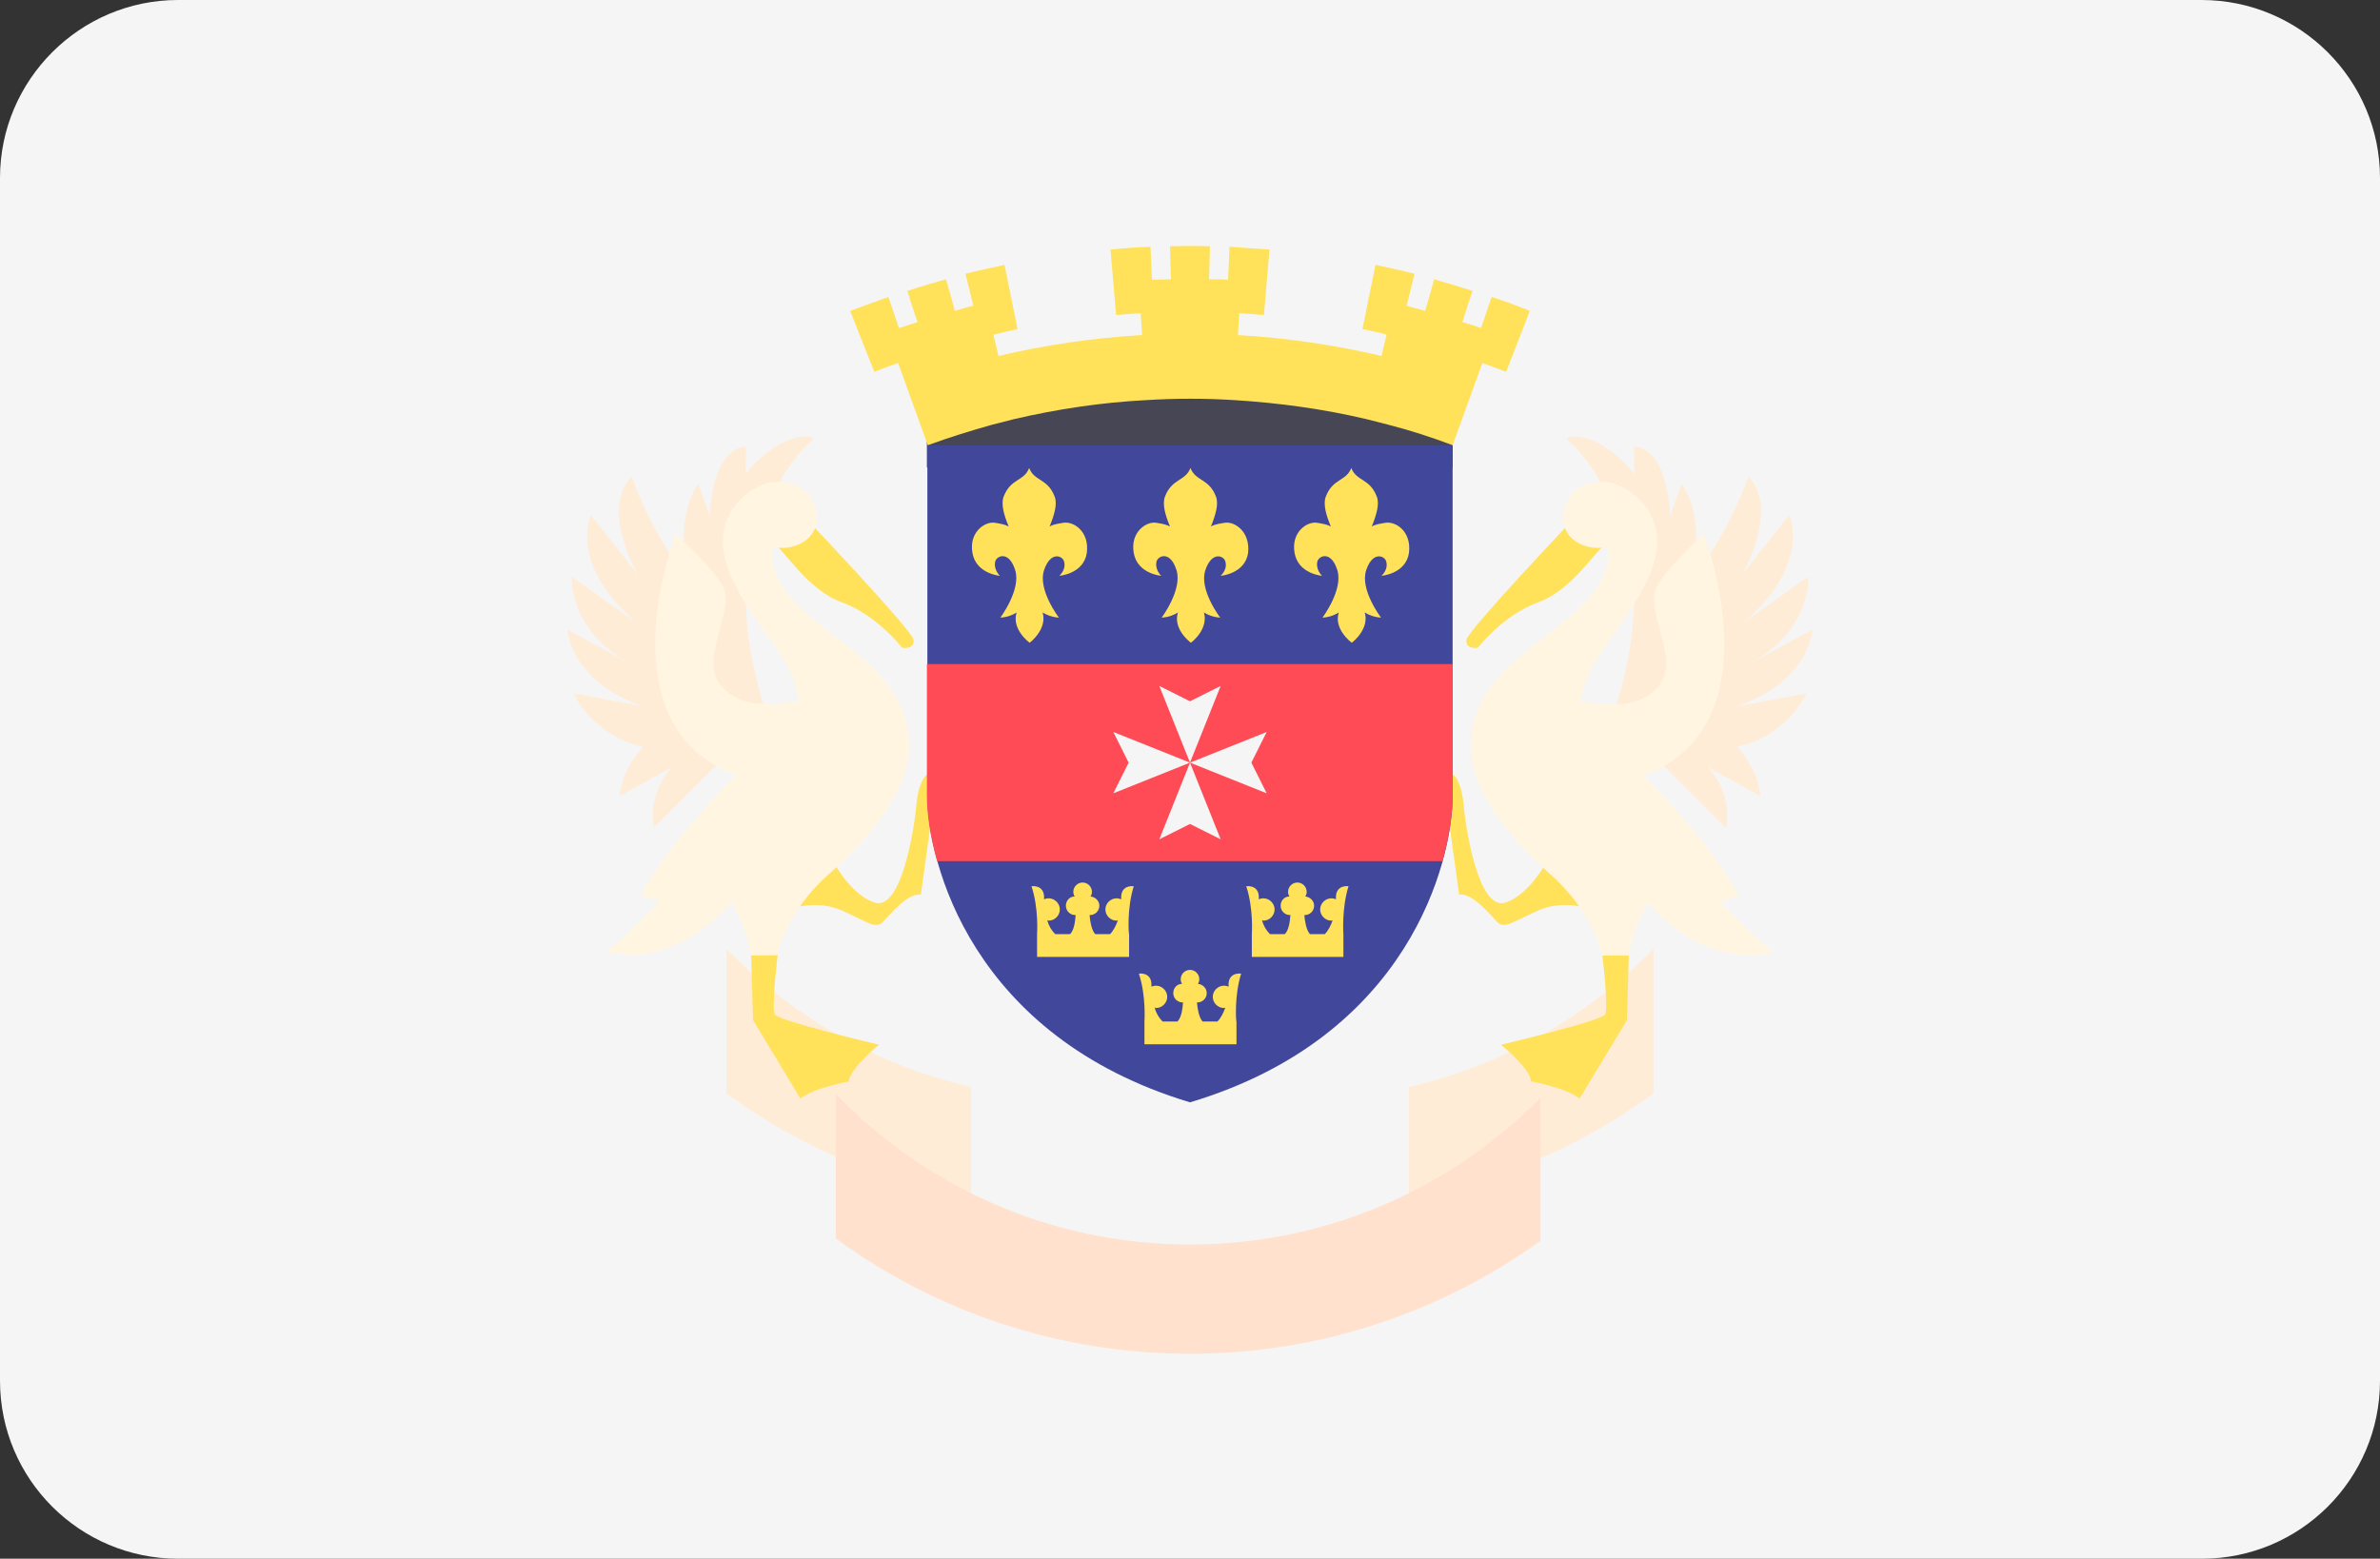<?xml version="1.0" encoding="utf-8"?>
<!-- Generator: Adobe Illustrator 26.0.2, SVG Export Plug-In . SVG Version: 6.00 Build 0)  -->
<svg version="1.1" id="Layer_1" xmlns="http://www.w3.org/2000/svg" xmlns:xlink="http://www.w3.org/1999/xlink" x="0px" y="0px"
	 viewBox="0 0 512 335.4" style="enable-background:new 0 0 512 335.4;" xml:space="preserve">
<rect x="0" y="0" width="512" height="335.4" fill="#333333" stroke="none"/>
<style type="text/css">
	.st0{fill:#F5F5F5;}
	.st1{fill:#FFECD7;}
	.st2{fill:#FFE15A;}
	.st3{fill:#FFF5E1;}
	.st4{fill:#464655;}
	.st5{fill:#41479B;}
	.st6{fill:#FF4B55;}
	.st7{fill:#FFE1CD;}
</style>
<path class="st0" d="M473.7,335.4H38.3C17.2,335.4,0,318.3,0,297.1V38.3C0,17.2,17.2,0,38.3,0h435.3C494.8,0,512,17.2,512,38.3
	v258.8C512,318.3,494.8,335.4,473.7,335.4z"/>
<g>
	<path class="st1" d="M208.9,233.9c-20.4-4.7-38.5-15.2-52.6-29.7v31.1c15.3,11.2,33.2,19,52.6,22.6V233.9z"/>
	<path class="st1" d="M303.1,233.9c20.4-4.7,38.5-15.2,52.6-29.7v31.1c-15.3,11.2-33.2,19-52.6,22.6V233.9z"/>
</g>
<g>
	<path class="st2" d="M199.8,166.5c-1,0.2-2.4,2.7-2.7,7.1c-0.4,4.3-3.1,22.6-9,20.6c-5.9-2-9.8-10.6-9.8-10.6l-8.2,12
		c0,0,5.5-2.2,11.2,0.4s7.1,3.9,8.6,2.4c1.6-1.6,5.3-6.3,8.2-5.9l3.3-23.8L199.8,166.5z"/>
	<path class="st2" d="M167.3,205.5c0,0-1.4,11.4-0.6,12.8c0.8,1.4,22.4,6.5,22.4,6.5s-6.3,5.1-6.5,7.9c0,0-7.7,1.4-10.4,3.7
		L162,219.5l-0.4-13.9L167.3,205.5L167.3,205.5L167.3,205.5z"/>
</g>
<path class="st1" d="M160.4,102l0.1-5.9c0,0-6.9-0.7-7.8,14.9l-2.5-6.9c0,0-5.2,6.9-2.1,18.1l-1.3,1c0,0-6.8-9-10.9-20.6
	c0,0-6.9,5.4,1.2,20.9l-10-12.7c0,0-5,10.6,10,23.3l-14.1-10c0,0-0.9,11.5,12.8,18.8l-13.7-7.4c0,0,0.4,11,16.3,16.5l-15-2.8
	c0,0,3.8,9,14.9,11.5c-2.3,2.6-4.5,6.1-5,10.6l11.2-6.2c0,0-5.3,5.4-3.8,13l17.2-17.2l-2.4-1.1c13-2.4,10.3-3.4,10.3-3.4
	s-9.6-24.7-3.1-41.8c6.5-17.1,12.2-19.4,12.2-20.2C174.9,93.6,167.9,92.7,160.4,102z"/>
<path class="st2" d="M173.7,111.9c0,0,22.4,23.6,22.8,25.7c0.4,2.2-2.4,1.8-2.4,1.8s-5.5-7.1-13-9.8c-7.5-2.7-12.4-11.4-15.3-13.3
	C162.9,114.3,173.7,111.9,173.7,111.9z"/>
<path class="st3" d="M166.3,117.6c2.9,1,9.6-0.4,9.4-6.5c-0.2-6.1-6.3-8.4-10.8-7.1c-4.5,1.4-13,7.7-7.7,19.8
	c5.3,12.2,13.2,16.7,14.7,27.1c0,0-7.1,1.1-10.8,0.2c-3.2-0.8-8.6-3.3-7.5-10.4c1.2-7.1,3.9-11.2,1.6-15.1
	c-2.4-3.9-9.8-10.8-9.8-10.8s-16.1,41.2,13,52c0,0-13.7,13.2-20.6,25.9l4.1,1.2c0,0-7.3,7.9-11.4,10.8c0,0,13.5,4.7,26.9-10.6
	c0,0,3.3,5.5,4.1,11.4h5.7c0,0,2-9.4,11-17.3c9-7.9,18.2-19,17.3-29.2c-1.1-12-10.1-17.4-19.5-24.8
	C163.4,124.2,166.3,117.6,166.3,117.6z"/>
<g>
	<path class="st2" d="M312.2,166.5c1,0.2,2.4,2.7,2.7,7.1c0.4,4.3,3.1,22.6,9,20.6c5.9-2,9.8-10.6,9.8-10.6l8.2,12
		c0,0-5.5-2.2-11.2,0.4s-7.1,3.9-8.6,2.4c-1.6-1.6-5.3-6.3-8.2-5.9l-3.3-23.8L312.2,166.5z"/>
	<path class="st2" d="M344.7,205.5c0,0,1.4,11.4,0.6,12.8c-0.8,1.4-22.4,6.5-22.4,6.5s6.3,5.1,6.5,7.9c0,0,7.7,1.4,10.4,3.7
		l10.2-16.9l0.4-13.9L344.7,205.5L344.7,205.5L344.7,205.5L344.7,205.5z"/>
</g>
<path class="st1" d="M351.6,102l-0.1-5.9c0,0,6.9-0.7,7.8,14.9l2.5-6.9c0,0,5.2,6.9,2.1,18.1l1.3,1c0,0,6.8-9,10.9-20.6
	c0,0,6.9,5.4-1.2,20.9l10-12.7c0,0,5,10.6-10,23.3l14.1-10c0,0,0.9,11.5-12.8,18.8l13.7-7.4c0,0-0.4,11-16.3,16.5l15-2.8
	c0,0-3.8,9-14.9,11.5c2.3,2.6,4.5,6.1,5,10.6l-11.2-6.2c0,0,5.3,5.4,3.8,13l-17.2-17.2l2.4-1.1c-13-2.4-10.3-3.4-10.3-3.4
	s9.6-24.7,3.1-41.8c-6.5-17.1-12.2-19.4-12.2-20.2C337.1,93.6,344.1,92.7,351.6,102z"/>
<path class="st2" d="M338.3,111.9c0,0-22.4,23.6-22.8,25.7c-0.4,2.2,2.4,1.8,2.4,1.8s5.5-7.1,13-9.8c7.5-2.7,12.4-11.4,15.3-13.3
	S338.3,111.9,338.3,111.9z"/>
<path class="st3" d="M345.7,117.6c-2.9,1-9.6-0.4-9.4-6.5c0.2-6.1,6.3-8.4,10.8-7.1c4.5,1.4,13,7.7,7.7,19.8S341.6,140.6,340,151
	c0,0,7.1,1.1,10.8,0.2c3.2-0.8,8.6-3.3,7.5-10.4c-1.2-7.1-3.9-11.2-1.6-15.1s9.8-10.8,9.8-10.8s16.1,41.2-13,52
	c0,0,13.7,13.2,20.6,25.9l-4.1,1.2c0,0,7.3,7.9,11.4,10.8c0,0-13.5,4.7-26.9-10.6c0,0-3.3,5.5-4.1,11.4h-5.7c0,0-2-9.4-11-17.3
	c-9-7.9-18.2-19-17.3-29.2c1.1-12,10.1-17.4,19.5-24.8C348.6,124.2,345.7,117.6,345.7,117.6z"/>
<rect x="199.4" y="77.8" class="st4" width="113.1" height="22.8"/>
<path class="st5" d="M256,95.8h-56.5c0,0,0,61.2,0,75.4s9.4,51.8,56.5,66c47.1-14.1,56.5-51.8,56.5-66s0-75.4,0-75.4H256z"/>
<path class="st6" d="M199.4,171.2c0,3.5,0.6,8.5,2.2,14.1h108.7c1.6-5.7,2.2-10.6,2.2-14.1v-28.3H199.4V171.2z"/>
<g>
	<polygon class="st0" points="256,164.1 249.4,180.6 256,177.3 262.6,180.6 	"/>
	<polygon class="st0" points="256,164.1 262.6,147.6 256,150.9 249.4,147.6 	"/>
	<polygon class="st0" points="256,164.1 239.5,157.5 242.8,164.1 239.5,170.7 	"/>
	<polygon class="st0" points="256,164.1 272.5,170.7 269.2,164.1 272.5,157.5 	"/>
</g>
<g>
	<path class="st2" d="M263.4,112.5c-1.1,0.2-2.1,0.3-2.9,0.8c1-2.5,1.7-4.8,1.1-6.4c-1.5-4-4.4-3.3-5.5-6.2v-0.1c0,0,0,0,0,0.1
		c0,0,0,0,0-0.1v0.1c-1.1,2.9-4,2.2-5.5,6.2c-0.6,1.6,0.1,4,1.1,6.4c-0.9-0.5-1.8-0.6-2.9-0.8c-2.2-0.4-5.7,2-4.9,6.5
		s5.9,4.9,5.9,4.9c-0.7-0.7-1.3-1.9-1-3.1c0.4-1.3,3-2.3,4.3,1.9c1.3,4.2-3.2,10.2-3.2,10.2c1.6-0.1,2.7-0.6,3.5-1.1
		c-1.1,3.5,2.5,6.3,2.8,6.5v0l0,0c0,0,0,0,0,0v0c0.3-0.2,3.8-3,2.8-6.5c0.8,0.5,2,1,3.5,1.1c0,0-4.6-6-3.2-10.2s4-3.1,4.3-1.9
		c0.4,1.3-0.3,2.4-1,3.1c0,0,5.2-0.4,5.9-4.9C269,114.4,265.6,112.1,263.4,112.5z"/>
	<path class="st2" d="M298,112.5c-1.1,0.2-2.1,0.3-2.9,0.8c1-2.5,1.7-4.8,1.1-6.4c-1.5-4-4.4-3.3-5.5-6.2v-0.1c0,0,0,0,0,0.1
		c0,0,0,0,0-0.1v0.1c-1.1,2.9-4,2.2-5.5,6.2c-0.6,1.6,0.1,4,1.1,6.4c-0.9-0.5-1.8-0.6-2.9-0.8c-2.2-0.4-5.7,2-4.9,6.5
		s5.9,4.9,5.9,4.9c-0.7-0.7-1.3-1.9-1-3.1c0.4-1.3,3-2.3,4.3,1.9s-3.2,10.2-3.2,10.2c1.6-0.1,2.7-0.6,3.5-1.1
		c-1.1,3.5,2.5,6.3,2.8,6.5v0l0,0c0,0,0,0,0,0v0c0.3-0.2,3.8-3,2.8-6.5c0.8,0.5,2,1,3.5,1.1c0,0-4.6-6-3.2-10.2s4-3.1,4.3-1.9
		c0.4,1.3-0.3,2.4-1,3.1c0,0,5.2-0.4,5.9-4.9C303.7,114.4,300.3,112.1,298,112.5z"/>
	<path class="st2" d="M228.7,112.5c-1.1,0.2-2.1,0.3-2.9,0.8c1-2.5,1.7-4.8,1.1-6.4c-1.5-4-4.4-3.3-5.5-6.2v-0.1c0,0,0,0,0,0.1
		c0,0,0,0,0-0.1v0.1c-1.1,2.9-4,2.2-5.5,6.2c-0.6,1.6,0.1,4,1.1,6.4c-0.9-0.5-1.8-0.6-2.9-0.8c-2.2-0.4-5.7,2-4.9,6.5
		s5.9,4.9,5.9,4.9c-0.7-0.7-1.3-1.9-1-3.1c0.4-1.3,3-2.3,4.3,1.9s-3.2,10.2-3.2,10.2c1.6-0.1,2.7-0.6,3.5-1.1
		c-1.1,3.5,2.5,6.3,2.8,6.5v0l0,0c0,0,0,0,0,0v0c0.3-0.2,3.8-3,2.8-6.5c0.8,0.5,2,1,3.5,1.1c0,0-4.6-6-3.2-10.2s4-3.1,4.3-1.9
		c0.4,1.3-0.3,2.4-1,3.1c0,0,5.2-0.4,5.9-4.9C234.4,114.4,231,112.1,228.7,112.5z"/>
	<path class="st2" d="M267,209.5c0,0-2.5-0.4-2.7,2.1c0,0,0,0.3,0,0.7c-0.3-0.1-0.6-0.2-1-0.2c-1.3,0-2.4,1.1-2.4,2.4
		c0,1.3,1.1,2.4,2.4,2.4c0.1,0,0.2,0,0.3-0.1c-0.4,1.1-0.9,2.2-1.7,3h-3.2c-0.8-0.9-1.1-2.8-1.2-4.1c0.1,0,0.1,0,0.1,0
		c1.1,0,2-0.9,2-2c0-1.1-0.9-1.9-1.9-2c0.2-0.3,0.3-0.6,0.3-1c0-1.1-0.9-2-2-2s-2,0.9-2,2c0,0.4,0.1,0.7,0.3,1c-1.1,0-1.9,0.9-1.9,2
		c0,1.1,0.9,2,2,2c0.1,0,0.1,0,0.1,0c-0.1,1.3-0.3,3.2-1.2,4.1h-3.2c-0.8-0.8-1.4-1.8-1.7-3c0.1,0,0.2,0.1,0.3,0.1
		c1.3,0,2.4-1.1,2.4-2.4s-1.1-2.4-2.4-2.4c-0.4,0-0.7,0.1-1,0.2c0-0.4,0-0.7,0-0.7c-0.2-2.5-2.7-2.1-2.7-2.1
		c1.6,4.8,1.2,10.3,1.2,10.3v4.9h19.8v-4.8l0,0C265.9,219.8,265.5,214.3,267,209.5z"/>
	<path class="st2" d="M243.9,190.7c0,0-2.5-0.4-2.7,2.1c0,0,0,0.3,0,0.7c-0.3-0.1-0.6-0.2-1-0.2c-1.3,0-2.4,1.1-2.4,2.4
		s1.1,2.4,2.4,2.4c0.1,0,0.2,0,0.3-0.1c-0.4,1.1-0.9,2.2-1.7,3h-3.2c-0.8-0.9-1.1-2.8-1.2-4.1c0.1,0,0.1,0,0.1,0c1.1,0,2-0.9,2-2
		c0-1.1-0.9-1.9-1.9-2c0.2-0.3,0.3-0.6,0.3-1c0-1.1-0.9-2-2-2s-2,0.9-2,2c0,0.4,0.1,0.7,0.3,1c-1.1,0-1.9,0.9-1.9,2c0,1.1,0.9,2,2,2
		c0.1,0,0.1,0,0.1,0c-0.1,1.3-0.3,3.2-1.2,4.1H227c-0.8-0.8-1.4-1.8-1.7-3c0.1,0,0.2,0.1,0.3,0.1c1.3,0,2.4-1.1,2.4-2.4
		c0-1.3-1.1-2.4-2.4-2.4c-0.4,0-0.7,0.1-1,0.2c0-0.4,0-0.7,0-0.7c-0.2-2.5-2.7-2.1-2.7-2.1c1.6,4.8,1.2,10.3,1.2,10.3v4.9h19.8V201
		l0,0C242.8,201,242.4,195.5,243.9,190.7z"/>
	<path class="st2" d="M290.1,190.7c0,0-2.5-0.4-2.7,2.1c0,0,0,0.3,0,0.7c-0.3-0.1-0.6-0.2-1-0.2c-1.3,0-2.4,1.1-2.4,2.4
		s1.1,2.4,2.4,2.4c0.1,0,0.2,0,0.3-0.1c-0.4,1.1-0.9,2.2-1.7,3h-3.2c-0.8-0.9-1.1-2.8-1.2-4.1c0.1,0,0.1,0,0.1,0c1.1,0,2-0.9,2-2
		c0-1.1-0.9-1.9-1.9-2c0.2-0.3,0.3-0.6,0.3-1c0-1.1-0.9-2-2-2c-1.1,0-2,0.9-2,2c0,0.4,0.1,0.7,0.3,1c-1.1,0-1.9,0.9-1.9,2
		c0,1.1,0.9,2,2,2c0.1,0,0.1,0,0.1,0c-0.1,1.3-0.3,3.2-1.2,4.1h-3.2c-0.8-0.8-1.4-1.8-1.7-3c0.1,0,0.2,0.1,0.3,0.1
		c1.3,0,2.4-1.1,2.4-2.4c0-1.3-1.1-2.4-2.4-2.4c-0.4,0-0.7,0.1-1,0.2c0-0.4,0-0.7,0-0.7c-0.2-2.5-2.7-2.1-2.7-2.1
		c1.6,4.8,1.2,10.3,1.2,10.3v4.9H289V201l0,0C289,201,288.6,195.5,290.1,190.7z"/>
	<path class="st2" d="M329.1,66.9c-2.7-1.1-5.4-2.1-8.2-3c-0.8,2.2-1.5,4.5-2.3,6.7c-1.3-0.5-2.7-0.9-4-1.3c0.7-2.2,1.4-4.5,2.2-6.7
		c-2.8-0.9-5.5-1.7-8.3-2.5c-0.6,2.3-1.2,4.5-1.9,6.8c-1.3-0.4-2.7-0.7-4-1.1c0.6-2.3,1.1-4.6,1.7-6.9c-2.8-0.7-5.6-1.3-8.4-1.9
		c-0.9,4.6-1.9,9.2-2.8,13.8c1.7,0.4,3.5,0.7,5.2,1.2c-0.4,1.5-0.7,3.1-1.1,4.6c-10.2-2.4-20.5-3.9-30.9-4.5
		c0.1-1.6,0.2-3.1,0.3-4.7c1.8,0.1,3.5,0.2,5.3,0.4c0.4-4.7,0.8-9.4,1.2-14.1c-2.9-0.2-5.7-0.4-8.6-0.6c-0.1,2.4-0.2,4.7-0.3,7.1
		c-1.4-0.1-2.8-0.1-4.1-0.1c0.1-2.4,0.1-4.7,0.2-7.1c-2.9-0.1-5.7-0.1-8.6,0c0.1,2.4,0.1,4.7,0.2,7.1c-1.4,0-2.8,0.1-4.1,0.1
		c-0.1-2.4-0.2-4.7-0.3-7.1c-2.9,0.1-5.7,0.3-8.6,0.6c0.4,4.7,0.8,9.4,1.2,14.1c1.8-0.2,3.5-0.3,5.3-0.4c0.1,1.6,0.2,3.1,0.3,4.7
		c-10.4,0.6-20.7,2.1-30.9,4.5c-0.4-1.5-0.7-3.1-1.1-4.6c1.7-0.4,3.5-0.8,5.2-1.2c-0.9-4.6-1.9-9.2-2.8-13.8
		c-2.8,0.6-5.6,1.2-8.4,1.9c0.6,2.3,1.1,4.6,1.7,6.9c-1.4,0.3-2.7,0.7-4,1.1c-0.6-2.3-1.2-4.5-1.9-6.8c-2.8,0.8-5.6,1.6-8.3,2.5
		c0.7,2.2,1.4,4.5,2.2,6.7c-1.3,0.4-2.7,0.9-4,1.3c-0.8-2.2-1.5-4.5-2.3-6.7c-2.7,1-5.5,2-8.2,3c1.7,4.4,3.5,8.8,5.2,13.1
		c1.7-0.7,3.4-1.3,5.1-1.9c2.1,5.9,4.3,11.8,6.4,17.7c4.6-1.7,9.2-3.1,13.8-4.4c1.6-0.4,3.1-0.8,4.7-1.2c9.4-2.2,18.9-3.6,28.4-4.1
		c6.4-0.4,12.8-0.4,19.1,0c9.6,0.6,19.1,1.9,28.4,4.1c1.6,0.4,3.1,0.8,4.7,1.2c4.7,1.2,9.3,2.7,13.8,4.4c2.1-5.9,4.3-11.8,6.4-17.7
		c1.7,0.6,3.4,1.3,5.1,1.9C325.7,75.7,327.4,71.3,329.1,66.9z"/>
</g>
<path class="st7" d="M256,291.3c28.1,0,54.1-9,75.4-24.3v-30.8c-19.2,19.5-45.9,31.6-75.4,31.6c-29.9,0-56.9-12.4-76.2-32.4v31.1
	C201.2,282.1,227.5,291.3,256,291.3z"/>
</svg>
